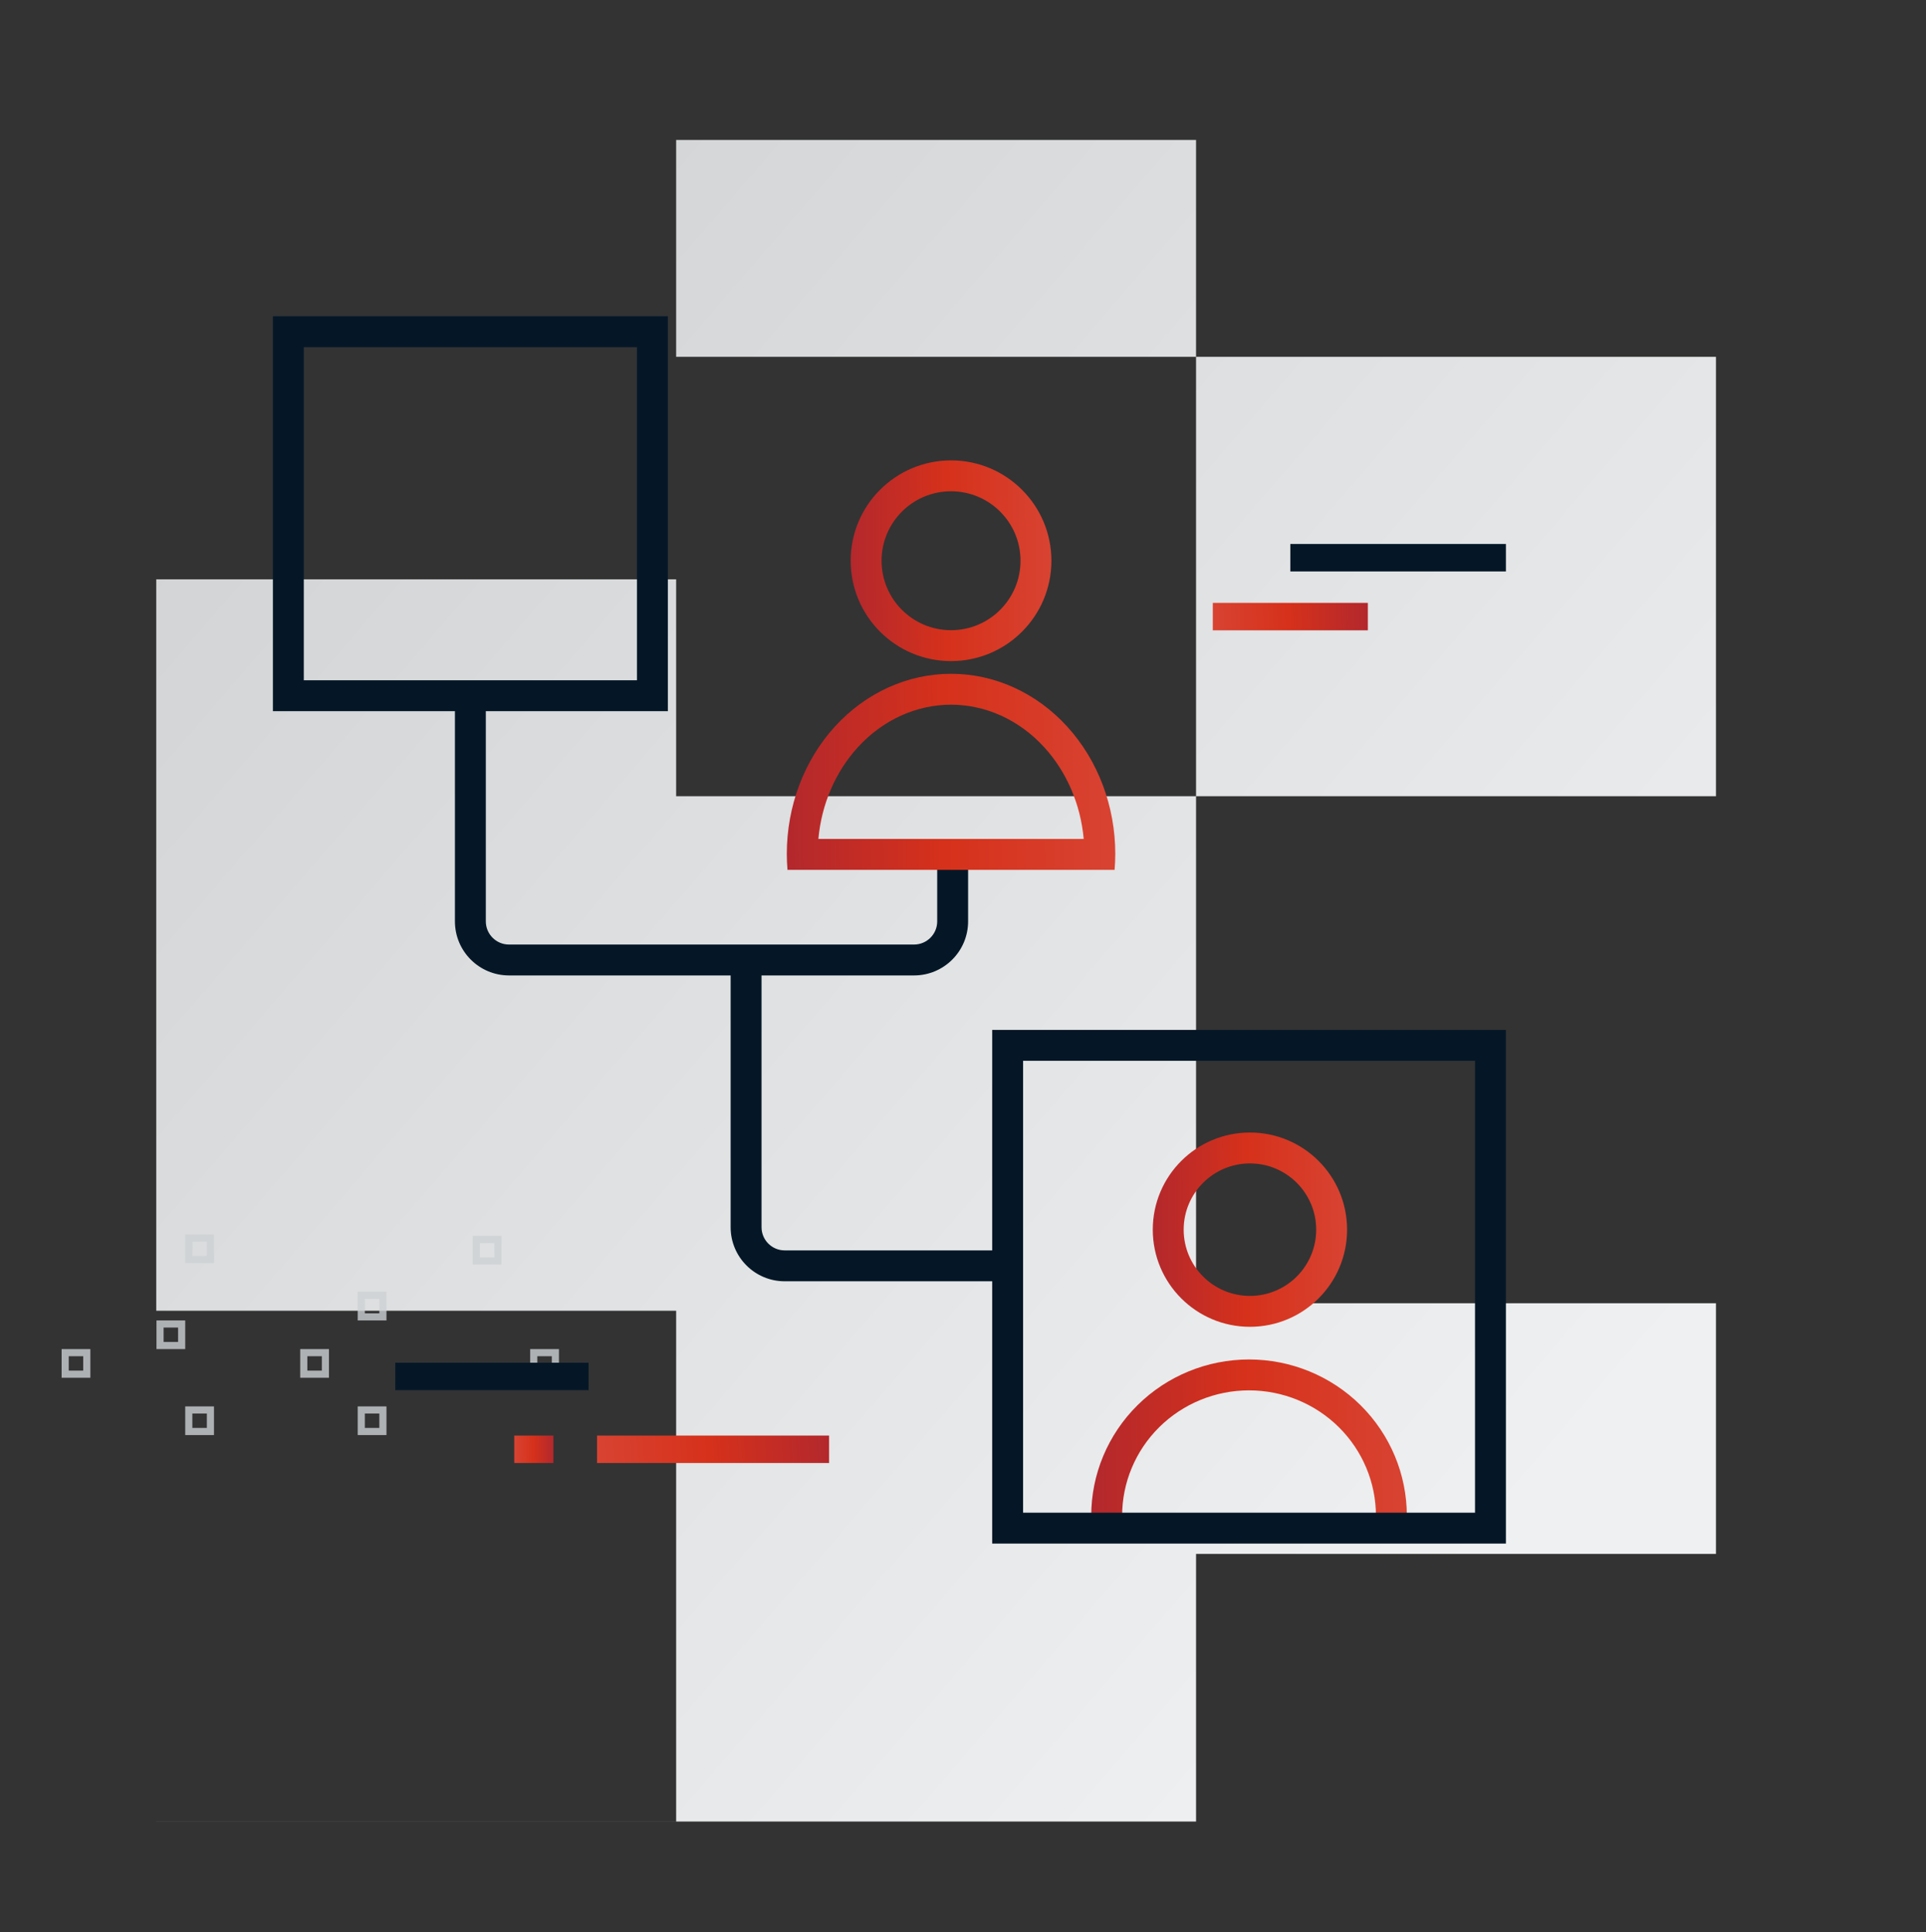 <svg width="313" height="314" viewBox="0 0 313 314" fill="none" xmlns="http://www.w3.org/2000/svg">
<rect x="0" y="0" width="313" height="314" fill="#333333" stroke="none"/>
<path fill-rule="evenodd" clip-rule="evenodd" d="M109.883 22.745L194.374 22.745V57.995L109.883 57.995V22.745ZM194.375 211.811H278.865V252.554H194.375V296.044H25.392V296.043L109.883 296.043V213.03L25.392 213.03L25.392 129.41H194.375L194.375 211.811ZM278.865 57.995L194.374 57.995V129.409L278.865 129.409V57.995ZM25.392 94.16L109.883 94.16V129.409L25.392 129.41L25.392 94.16Z" fill="url(#paint0_linear_3983_222408)"/>
<g opacity="0.8" clip-path="url(#clip0_3983_222408)">
<path fill-rule="evenodd" clip-rule="evenodd" d="M13.527 220.421H11.17V222.764H13.527V220.421ZM10.013 219.263V223.921H14.685V219.263H10.013Z" fill="#CDD1D4"/>
<path fill-rule="evenodd" clip-rule="evenodd" d="M28.944 215.763H26.587V218.106H28.944V215.763ZM25.43 214.606V219.264H30.102V214.606H25.43Z" fill="#CDD1D4"/>
<path fill-rule="evenodd" clip-rule="evenodd" d="M52.304 220.421H49.946V222.764H52.304V220.421ZM48.789 219.263V223.921H53.461V219.263H48.789Z" fill="#CDD1D4"/>
<path fill-rule="evenodd" clip-rule="evenodd" d="M33.617 201.791H31.259V204.134H33.617V201.791ZM30.102 200.634V205.291H34.774V200.634H30.102Z" fill="#CDD1D4"/>
<path fill-rule="evenodd" clip-rule="evenodd" d="M61.648 211.106H59.29V213.449H61.648V211.106ZM58.133 209.949V214.606H62.805V209.949H58.133Z" fill="#CDD1D4"/>
<path fill-rule="evenodd" clip-rule="evenodd" d="M89.679 220.421H87.321V222.764H89.679V220.421ZM86.164 219.263V223.921H90.836V219.263H86.164Z" fill="#CDD1D4"/>
<path fill-rule="evenodd" clip-rule="evenodd" d="M80.335 202.024H77.977V204.367H80.335V202.024ZM76.82 200.867V205.524H81.492V200.867H76.82Z" fill="#CDD1D4"/>
<path fill-rule="evenodd" clip-rule="evenodd" d="M61.648 229.735H59.29V232.078H61.648V229.735ZM58.133 228.578V233.236H62.805V228.578H58.133Z" fill="#CDD1D4"/>
<path fill-rule="evenodd" clip-rule="evenodd" d="M33.617 229.735H31.259V232.078H33.617V229.735ZM30.102 228.578V233.236H34.774V228.578H30.102Z" fill="#CDD1D4"/>
</g>
<path fill-rule="evenodd" clip-rule="evenodd" d="M222.294 102.445H197.098V97.984H222.294V102.445Z" fill="url(#paint1_linear_3983_222408)"/>
<path fill-rule="evenodd" clip-rule="evenodd" d="M134.738 237.779L97.025 237.779L97.025 233.317L134.738 233.317L134.738 237.779Z" fill="url(#paint2_linear_3983_222408)"/>
<path fill-rule="evenodd" clip-rule="evenodd" d="M95.647 225.94L64.235 225.94L64.235 221.478L95.647 221.478L95.647 225.94Z" fill="#051727"/>
<path fill-rule="evenodd" clip-rule="evenodd" d="M89.94 237.779L83.576 237.779L83.576 233.317L89.94 233.317L89.94 237.779Z" fill="url(#paint3_linear_3983_222408)"/>
<path fill-rule="evenodd" clip-rule="evenodd" d="M244.73 92.874H209.695V88.412H244.73V92.874Z" fill="#051727"/>
<path fill-rule="evenodd" clip-rule="evenodd" d="M103.513 56.42H49.371V110.563H103.513V56.42ZM44.35 51.399V115.584H108.534V51.399H44.35Z" fill="#051727"/>
<path fill-rule="evenodd" clip-rule="evenodd" d="M203.13 189.087C197.184 189.087 192.363 193.907 192.363 199.854C192.363 205.8 197.184 210.621 203.13 210.621C209.077 210.621 213.897 205.8 213.897 199.854C213.897 193.907 209.077 189.087 203.13 189.087ZM187.342 199.854C187.342 191.134 194.41 184.065 203.13 184.065C211.85 184.065 218.918 191.134 218.918 199.854C218.918 208.573 211.85 215.642 203.13 215.642C194.41 215.642 187.342 208.573 187.342 199.854Z" fill="url(#paint4_linear_3983_222408)"/>
<path fill-rule="evenodd" clip-rule="evenodd" d="M184.859 228.386C189.67 223.622 196.191 220.95 202.984 220.95C209.778 220.95 216.298 223.622 221.11 228.386C225.922 233.15 228.63 239.618 228.63 246.367H223.609C223.609 240.966 221.442 235.781 217.577 231.954C213.711 228.126 208.462 225.972 202.984 225.972C197.506 225.972 192.258 228.126 188.392 231.954C184.527 235.781 182.36 240.966 182.36 246.367H177.338C177.338 239.618 180.046 233.15 184.859 228.386Z" fill="url(#paint5_linear_3983_222408)"/>
<path fill-rule="evenodd" clip-rule="evenodd" d="M239.709 172.408H166.265V245.851H239.709V172.408ZM161.244 167.387V250.873H244.73V167.387H161.244Z" fill="#051727"/>
<path fill-rule="evenodd" clip-rule="evenodd" d="M73.932 149.747V114.879H78.953V149.747C78.953 151.827 80.639 153.513 82.719 153.513H148.542C150.622 153.513 152.308 151.827 152.308 149.747V137.465H157.33V149.747C157.33 154.6 153.395 158.534 148.542 158.534H82.719C77.866 158.534 73.932 154.6 73.932 149.747Z" fill="#051727"/>
<path fill-rule="evenodd" clip-rule="evenodd" d="M154.556 102.425C160.791 102.425 165.846 97.371 165.846 91.135C165.846 84.9 160.791 79.845 154.556 79.845C148.321 79.845 143.266 84.9 143.266 91.135C143.266 97.371 148.321 102.425 154.556 102.425ZM170.867 91.135C170.867 100.144 163.564 107.446 154.556 107.446C145.547 107.446 138.245 100.144 138.245 91.135C138.245 82.127 145.547 74.824 154.556 74.824C163.564 74.824 170.867 82.127 170.867 91.135Z" fill="url(#paint6_linear_3983_222408)"/>
<path fill-rule="evenodd" clip-rule="evenodd" d="M181.137 141.373C181.203 140.519 181.248 139.66 181.248 138.787C181.248 131.022 178.435 123.575 173.43 118.085C168.424 112.594 161.635 109.509 154.556 109.509C147.477 109.509 140.688 112.594 135.683 118.085C130.677 123.575 127.865 131.022 127.865 138.787C127.865 139.66 127.904 140.519 127.976 141.373H181.137ZM176.117 136.352H132.996C133.507 130.69 135.785 125.426 139.394 121.468C143.501 116.962 148.967 114.531 154.556 114.531C160.146 114.531 165.612 116.962 169.719 121.468C173.328 125.426 175.606 130.69 176.117 136.352Z" fill="url(#paint7_linear_3983_222408)"/>
<path fill-rule="evenodd" clip-rule="evenodd" d="M118.738 199.456V156.281H123.76V199.456C123.76 201.535 125.446 203.222 127.526 203.222H163.303V208.243H127.526C122.673 208.243 118.738 204.309 118.738 199.456Z" fill="#051727"/>
<defs>
<linearGradient id="paint0_linear_3983_222408" x1="278.865" y1="210.74" x2="25.39" y2="-8.283" gradientUnits="userSpaceOnUse">
<stop stop-color="#EFF0F1"/>
<stop offset="0.84" stop-color="#D1D3D4"/>
</linearGradient>
<linearGradient id="paint1_linear_3983_222408" x1="197.098" y1="101.244" x2="222.283" y2="100.282" gradientUnits="userSpaceOnUse">
<stop stop-color="#D84332"/>
<stop offset="0.482" stop-color="#D6311B"/>
<stop offset="1" stop-color="#B3282D"/>
</linearGradient>
<linearGradient id="paint2_linear_3983_222408" x1="97.025" y1="236.578" x2="134.654" y2="234.427" gradientUnits="userSpaceOnUse">
<stop stop-color="#D84332"/>
<stop offset="0.482" stop-color="#D6311B"/>
<stop offset="1" stop-color="#B3282D"/>
</linearGradient>
<linearGradient id="paint3_linear_3983_222408" x1="83.576" y1="236.578" x2="89.946" y2="236.517" gradientUnits="userSpaceOnUse">
<stop stop-color="#D84332"/>
<stop offset="0.482" stop-color="#D6311B"/>
<stop offset="1" stop-color="#B3282D"/>
</linearGradient>
<linearGradient id="paint4_linear_3983_222408" x1="187.342" y1="207.141" x2="218.95" y2="206.927" gradientUnits="userSpaceOnUse">
<stop stop-color="#B3282D"/>
<stop offset="0.482" stop-color="#D6311B"/>
<stop offset="1" stop-color="#D84332"/>
</linearGradient>
<linearGradient id="paint5_linear_3983_222408" x1="177.338" y1="239.524" x2="228.674" y2="238.823" gradientUnits="userSpaceOnUse">
<stop stop-color="#B3282D"/>
<stop offset="0.482" stop-color="#D6311B"/>
<stop offset="1" stop-color="#D84332"/>
</linearGradient>
<linearGradient id="paint6_linear_3983_222408" x1="138.245" y1="98.663" x2="170.9" y2="98.443" gradientUnits="userSpaceOnUse">
<stop stop-color="#B3282D"/>
<stop offset="0.482" stop-color="#D6311B"/>
<stop offset="1" stop-color="#D84332"/>
</linearGradient>
<linearGradient id="paint7_linear_3983_222408" x1="127.865" y1="132.795" x2="181.296" y2="132.189" gradientUnits="userSpaceOnUse">
<stop stop-color="#B3282D"/>
<stop offset="0.482" stop-color="#D6311B"/>
<stop offset="1" stop-color="#D84332"/>
</linearGradient>
<clipPath id="clip0_3983_222408">
<rect width="93.437" height="46.574" fill="white" transform="translate(4.406 193.648)"/>
</clipPath>
</defs>
</svg>
